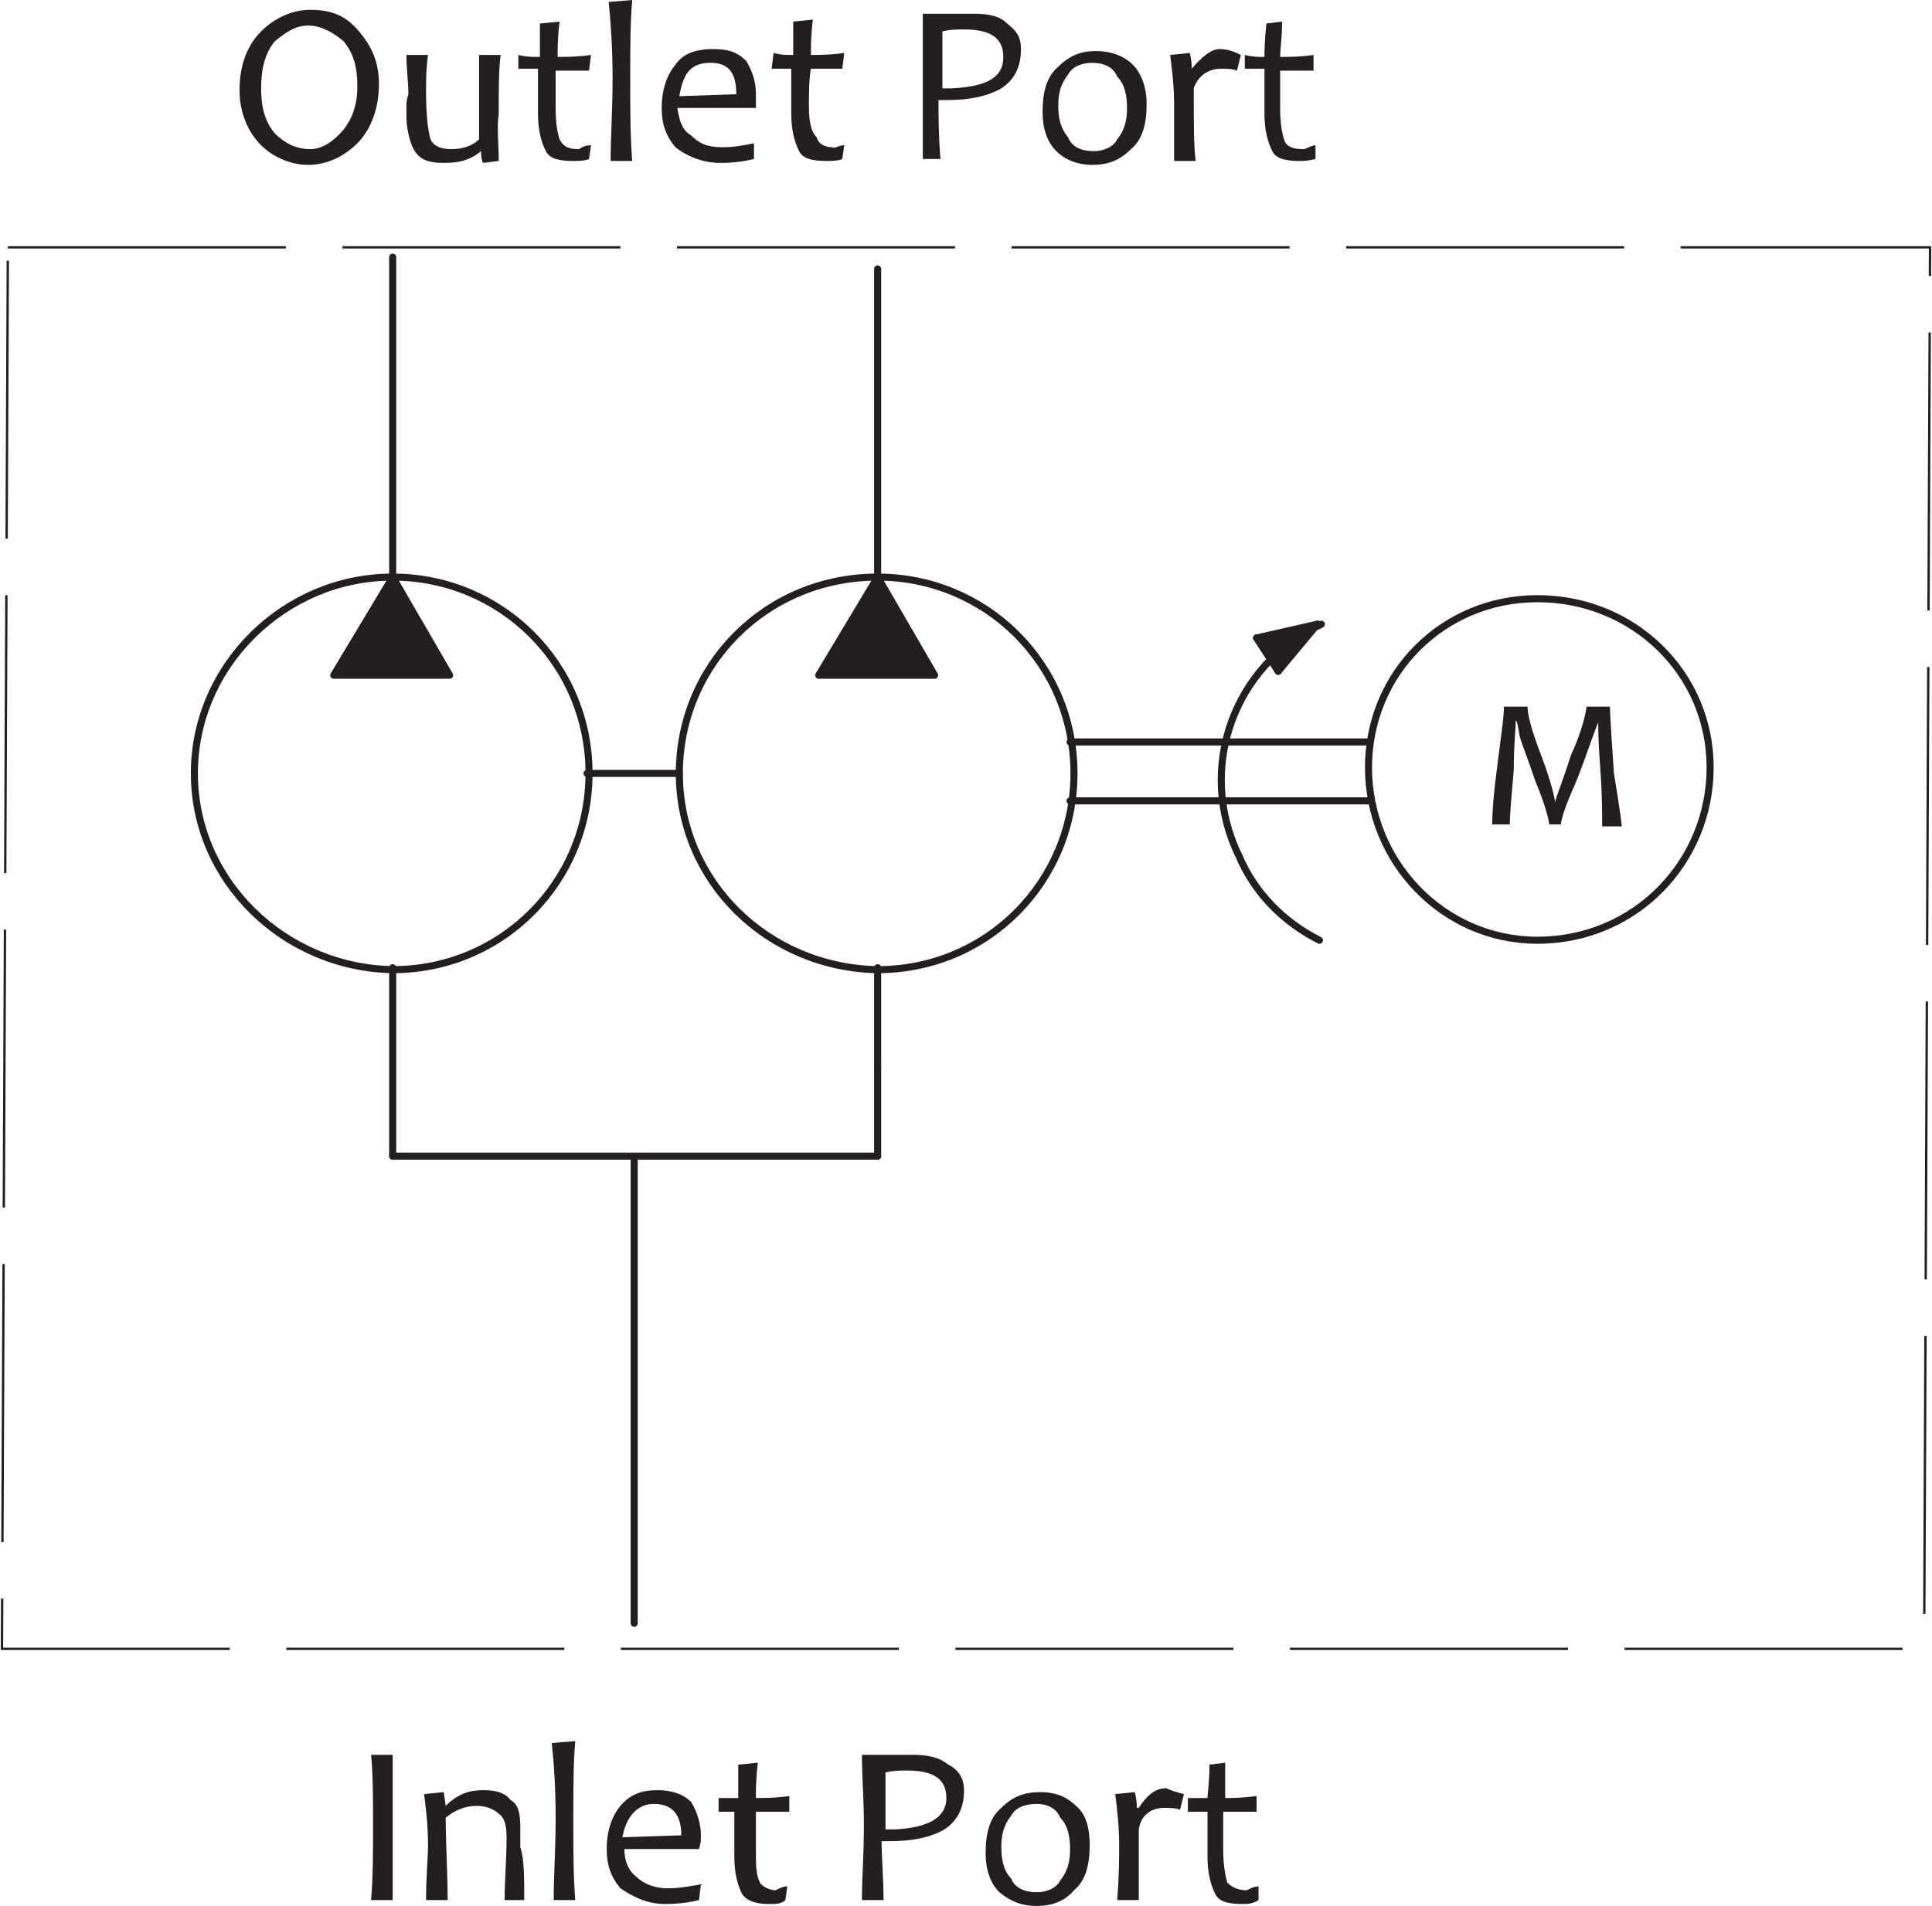 <?xml version="1.0" encoding="utf-8"?>
<!-- Generator: Adobe Illustrator 26.2.1, SVG Export Plug-In . SVG Version: 6.00 Build 0)  -->
<svg version="1.1" id="Layer_1" xmlns="http://www.w3.org/2000/svg" xmlns:xlink="http://www.w3.org/1999/xlink" x="0px" y="0px"
	 viewBox="0 0 98.4 97.1" style="enable-background:new 0 0 98.4 97.1;" xml:space="preserve">
<style type="text/css">
	.st0{fill:#231F1F;}
	.st1{fill:none;stroke:#231F1F;stroke-width:0.36;stroke-linecap:round;stroke-linejoin:round;stroke-miterlimit:10;}
	.st2{fill:none;stroke:#231F1F;stroke-width:0.12;stroke-miterlimit:10;stroke-dasharray:14.16,2.88;}
</style>
<path class="st0" d="M19.3,4.3c0,1.2-0.4,2.3-1.1,3c-0.7,0.7-1.6,1.1-2.5,1.1s-1.8-0.4-2.4-1c-0.7-0.7-1.1-1.7-1.1-2.8
	c0-1.3,0.4-2.3,1.1-3s1.6-1.1,2.5-1.1s1.7,0.2,2.4,1C18.9,2.3,19.3,3.1,19.3,4.3z M18.2,4.4c0-1-0.2-1.7-0.7-2.3
	c-0.6-0.5-1.2-0.8-1.8-0.8c-0.7,0-1.2,0.4-1.7,0.8c-0.5,0.6-0.7,1.4-0.7,2.4c0,1,0.2,1.7,0.7,2.3c0.5,0.5,1.1,0.8,1.8,0.8
	c0.6,0,1.2-0.4,1.7-1C17.9,6.1,18.2,5.4,18.2,4.4z"/>
<path class="st0" d="M25.4,8.2l-0.8,0.1c-0.1-0.2-0.1-0.5-0.1-0.6c-0.6,0.5-1.2,0.6-1.9,0.6c-0.6,0-1.1-0.1-1.4-0.5
	c-0.2-0.2-0.5-1-0.5-1.9c0-0.1,0-0.2,0-0.6c0-0.2,0.1-0.5,0.1-0.5c0-0.6-0.1-1.3-0.1-2h1.1c-0.1,0.7-0.1,1.3-0.1,1.8
	c0,1.3,0.1,2,0.2,2.4c0.1,0.4,0.5,0.6,1.1,0.6s1.1-0.2,1.4-0.5c0-2.2,0-3.6,0-4.3h1.1c-0.1,0.7-0.1,1.7-0.1,3
	C25.3,6.5,25.4,7.3,25.4,8.2z"/>
<path class="st0" d="M30.1,7.4l-0.1,0.7c-0.2,0.1-0.6,0.1-0.8,0.1c-0.7,0-1.2-0.1-1.4-0.5c-0.2-0.4-0.4-1-0.4-1.9c0-0.6,0-1.3,0-2.3
	c-0.2,0-0.5,0-1,0V2.8c0.4,0.1,0.7,0.1,1.1,0.1c0-0.2,0-0.8,0-1.7l1-0.1c-0.1,0.8-0.1,1.4-0.1,1.8c0.4,0,1,0,1.7-0.1l-0.1,0.8
	c-0.6,0-1.2,0-1.7,0c0,0.6,0,1.2,0,1.9c0,0.8,0.1,1.3,0.2,1.6c0.2,0.4,0.5,0.5,1,0.5C29.5,7.6,29.7,7.4,30.1,7.4z"/>
<path class="st0" d="M32.2,8.2h-1.1c0-1.2,0.1-2.6,0.1-4.2S31.1,1.1,31,0.1L32.2,0c-0.1,1.1-0.1,2.4-0.1,4S32.1,7,32.2,8.2z"/>
<path class="st0" d="M38.5,4.8c0,0.1,0,0.4,0,0.7h-4c0.1,0.6,0.2,1.1,0.7,1.4c0.4,0.4,0.8,0.6,1.6,0.6c0.6,0,1.1-0.1,1.6-0.2v0.8
	c-0.4,0.1-1,0.2-1.7,0.2c-1,0-1.8-0.4-2.3-0.8c-0.5-0.6-0.7-1.2-0.7-2c0-0.8,0.2-1.6,0.7-2.2c0.4-0.6,1.1-0.8,1.9-0.8
	c0.7,0,1.2,0.1,1.7,0.6C38.3,3.6,38.5,4.1,38.5,4.8z M37.5,4.8c0-1.1-0.4-1.6-1.3-1.6c-1,0-1.4,0.5-1.6,1.7L37.5,4.8z"/>
<path class="st0" d="M43,7.4l-0.1,0.7c-0.2,0.1-0.6,0.1-0.8,0.1c-0.7,0-1.2-0.1-1.4-0.5c-0.2-0.4-0.4-1-0.4-1.9c0-0.6,0-1.3,0-2.3
	c-0.2,0-0.5,0-1,0l0.1-0.8c0.4,0.1,0.6,0.1,1,0.1c0-0.2,0-0.8,0-1.7l1-0.1c-0.1,0.8-0.1,1.4-0.1,1.8c0.4,0,1,0,1.7-0.1l-0.1,0.8
	c-0.6,0-1.2,0-1.6,0c-0.1,0.6-0.1,1.2-0.1,1.9c0,0.8,0.1,1.3,0.4,1.6c0.1,0.4,0.5,0.5,0.8,0.5C42.5,7.6,42.7,7.4,43,7.4z"/>
<path class="st0" d="M52,2.5c0,1-0.4,1.6-1,2c-0.7,0.4-1.6,0.6-2.8,0.6c-0.1,0-0.2,0-0.4,0c0,0.8,0,1.8,0.1,3H47c0-1.1,0-2.4,0-3.8
	c0-1.3,0-2.5,0-3.6h0.8c0,0,0.2,0,0.7,0c0.4,0,0.7,0,1.1,0c0.7,0,1.3,0.1,1.7,0.5C51.8,1.6,52,1.9,52,2.5z M51.1,2.9
	c0-1-0.7-1.4-2-1.4c-0.4,0-0.7,0-1.1,0.1c0,0.6,0,1.6,0,2.9c0.1,0,0.4,0,0.5,0C50.2,4.4,51.1,4,51.1,2.9z"/>
<path class="st0" d="M58.4,5.3c0,1-0.2,1.8-0.8,2.3c-0.6,0.6-1.2,0.8-2,0.8c-0.6,0-1.3-0.2-1.8-0.7c-0.5-0.5-0.7-1.2-0.7-2
	c0-1,0.2-1.8,0.8-2.3c0.6-0.6,1.2-0.8,1.9-0.8s1.4,0.2,1.9,0.7C58.1,3.7,58.4,4.4,58.4,5.3z M57.4,5.5c0-0.6-0.1-1.2-0.5-1.6
	c-0.2-0.5-0.7-0.7-1.3-0.7c-0.5,0-1,0.2-1.2,0.6c-0.4,0.5-0.5,1-0.5,1.6c0,0.6,0.1,1.1,0.5,1.6c0.2,0.5,0.7,0.7,1.3,0.7
	c0.5,0,1-0.2,1.2-0.6C57.3,6.6,57.4,6.1,57.4,5.5z"/>
<path class="st0" d="M63.2,2.8l-0.2,0.8c-0.2-0.1-0.6-0.1-0.8-0.1c-0.7,0-1.2,0.4-1.4,1c0,1.8,0,3,0.1,3.7h-1.1
	C59.8,7,59.8,6,59.8,5.4c0-1-0.1-1.8-0.2-2.6l1-0.1c0.1,0.4,0.1,0.7,0.1,0.8c0.5-0.6,1-1,1.4-1C62.5,2.5,62.8,2.6,63.2,2.8z"/>
<path class="st0" d="M67,7.4v0.7c-0.4,0.1-0.6,0.1-0.8,0.1c-0.7,0-1.2-0.1-1.4-0.5c-0.2-0.4-0.4-1-0.4-1.9c0-0.6,0-1.3,0-2.3
	c-0.2,0-0.6,0-1,0V2.8c0.4,0.1,0.7,0.1,1,0.1c0-0.2,0-0.8,0.1-1.7l0.8-0.1c0,0.8-0.1,1.4-0.1,1.8c0.5,0,1,0,1.7-0.1v0.8
	c-0.7,0-1.2,0-1.7,0c0,0.6,0,1.2,0,1.9c0,0.8,0.1,1.3,0.2,1.6c0.1,0.4,0.5,0.5,1,0.5C66.5,7.6,66.8,7.4,67,7.4z"/>
<path class="st0" d="M20,96.8h-1.1C19,95.6,19,94.3,19,93c0-1.4,0-2.6-0.1-3.6H20c0,1.1,0,2.3,0,3.6C20,94.3,20,95.6,20,96.8z"/>
<path class="st0" d="M26.7,96.8h-1c0-1,0.1-2,0.1-3.2c0-0.6-0.1-1-0.4-1.2c-0.2-0.2-0.6-0.4-1.1-0.4c-0.6,0-1.1,0.2-1.6,0.6
	c0,1.3,0.1,2.8,0.1,4.2h-1.1c0-1.2,0.1-2.2,0.1-2.8c0-1-0.1-1.8-0.2-2.6l1-0.1l0.1,0.7c0.6-0.6,1.2-0.8,1.9-0.8
	c0.6,0,1.1,0.1,1.4,0.5c0.4,0.2,0.5,0.7,0.5,1.4c0,0.1,0,0.2,0,0.5s0,0.4,0,0.5C26.7,94.7,26.7,95.6,26.7,96.8z"/>
<path class="st0" d="M29.3,96.8h-1.1c0-1.2,0.1-2.6,0.1-4.2s-0.1-2.9-0.2-3.8l1.2-0.1c-0.1,1.1-0.1,2.4-0.1,4S29.2,95.6,29.3,96.8z"
	/>
<path class="st0" d="M35.7,93.5c0,0.2,0,0.4-0.1,0.7h-3.8c0,0.6,0.2,1.1,0.6,1.4c0.4,0.4,1,0.6,1.6,0.6s1.1-0.1,1.7-0.2l-0.1,0.8
	c-0.4,0.1-1,0.2-1.7,0.2c-1,0-1.7-0.4-2.3-0.8c-0.5-0.6-0.7-1.2-0.7-2c0-0.8,0.2-1.6,0.7-2.2c0.5-0.6,1.1-0.8,1.9-0.8
	c0.7,0,1.3,0.2,1.7,0.6C35.5,92.3,35.7,92.9,35.7,93.5z M34.7,93.5c0-1.1-0.5-1.6-1.4-1.6c-0.8,0-1.4,0.6-1.6,1.7L34.7,93.5z"/>
<path class="st0" d="M40.1,96.1L40,96.8C39.8,97,39.5,97,39.2,97c-0.6,0-1.1-0.1-1.4-0.5c-0.2-0.4-0.4-1-0.4-1.9c0-0.6,0-1.3,0-2.3
	c-0.1,0-0.5,0-0.8,0v-0.7c0.4,0,0.7,0,1,0c0-0.2,0-0.8,0-1.7l1-0.1c-0.1,0.8-0.1,1.4-0.1,1.8c0.4,0,1,0,1.7-0.1v0.8
	c-0.7,0-1.3,0-1.7,0c0,0.6,0,1.2,0,1.9c0,0.8,0,1.3,0.2,1.7c0.1,0.2,0.5,0.4,0.8,0.4C39.7,96.2,39.9,96.1,40.1,96.1z"/>
<path class="st0" d="M49.1,91.2c0,1-0.4,1.6-1,2c-0.7,0.4-1.6,0.6-2.8,0.6c-0.1,0-0.2,0-0.4,0c0,0.8,0.1,1.9,0.1,3h-1.1
	c0-1.1,0.1-2.4,0.1-3.8c0-1.3-0.1-2.5-0.1-3.6h0.8c0.1,0,0.4,0,0.7,0c0.5,0,0.8,0,1.1,0c0.7,0,1.3,0.1,1.8,0.5
	C48.9,90.2,49.1,90.7,49.1,91.2z M48.2,91.6c0-1-0.7-1.4-2-1.4c-0.4,0-0.7,0-1.1,0.1c0,0.6,0,1.6,0,2.9c0.1,0,0.4,0,0.5,0
	C47.3,93.1,48.2,92.6,48.2,91.6z"/>
<path class="st0" d="M55.5,94c0,1-0.2,1.8-0.8,2.3c-0.5,0.6-1.2,0.8-1.9,0.8s-1.3-0.2-1.9-0.7c-0.5-0.5-0.7-1.2-0.7-2
	c0-1,0.2-1.8,0.8-2.3c0.6-0.6,1.2-0.8,2-0.8c0.7,0,1.3,0.2,1.8,0.7C55.3,92.4,55.5,93.1,55.5,94z M54.5,94.2c0-0.6-0.1-1.2-0.5-1.6
	c-0.2-0.5-0.7-0.7-1.2-0.7c-0.6,0-1.1,0.2-1.3,0.6c-0.4,0.5-0.5,1-0.5,1.6c0,0.6,0.1,1.2,0.5,1.6c0.2,0.5,0.7,0.7,1.3,0.7
	c0.5,0,1-0.2,1.2-0.6C54.4,95.3,54.5,94.8,54.5,94.2z"/>
<path class="st0" d="M60.3,91.4l-0.2,0.8c-0.2-0.1-0.6-0.1-0.8-0.1c-0.7,0-1.2,0.4-1.3,1.1c0,1.7,0,3,0,3.6h-1.1
	c0.1-1.2,0.1-2.2,0.1-2.8c0-1-0.1-1.8-0.2-2.6l1-0.1c0.1,0.4,0.1,0.7,0.1,0.8h0.1c0.4-0.6,0.8-1,1.4-1
	C59.6,91.2,59.9,91.3,60.3,91.4z"/>
<path class="st0" d="M64.1,96.1v0.7C63.8,97,63.5,97,63.3,97c-0.7,0-1.2-0.1-1.4-0.5c-0.2-0.4-0.4-1-0.4-1.9c0-0.6,0-1.3,0-2.3
	c-0.2,0-0.6,0-1,0v-0.7c0.4,0,0.7,0,1,0c0-0.2,0.1-0.8,0.1-1.7l0.8-0.1c0,0.8,0,1.4,0,1.8c0.4,0,0.8,0,1.6-0.1v0.8
	c-0.7,0-1.2,0-1.7,0c0,0.6,0,1.2,0,1.9c0,0.8,0.1,1.3,0.2,1.7c0.2,0.2,0.5,0.4,1,0.4C63.7,96.2,63.9,96.1,64.1,96.1z"/>
<path class="st1" d="M67.3,31.8c-4.4,2-6.4,7.3-4.2,11.8c0.8,1.9,2.3,3.4,4.1,4.3"/>
<line class="st1" x1="64" y1="32.5" x2="65.1" y2="34.2"/>
<polygon class="st0" points="64,32.5 67.1,31.8 65.1,34.2 "/>
<line class="st1" x1="67.1" y1="31.8" x2="65.1" y2="34.2"/>
<line class="st1" x1="67.1" y1="31.8" x2="64" y2="32.5"/>
<path class="st0" d="M82.6,42.1h-1c0-0.7,0-1.7-0.1-3c-0.1-1.3-0.1-2-0.1-2.3c-0.4,1-0.7,2-1.2,3.2c-0.5,1.1-0.7,1.8-0.7,2h-0.6
	c0-0.2-0.2-1-0.7-2.2c-0.4-1.2-0.7-1.9-0.8-2.3c-0.1-0.5-0.1-0.7-0.2-0.8c0,0.4-0.1,1.2-0.1,2.5c-0.1,1.2-0.2,2.2-0.2,2.8H76
	c0-0.1,0-1,0.2-2.5c0.2-1.7,0.4-2.9,0.4-3.5h1.2c0,0.4,0.2,1.2,0.7,2.5c0.5,1.3,0.7,2.2,0.7,2.4c0-0.2,0.4-1.1,0.8-2.4
	c0.6-1.3,0.8-2.3,0.8-2.5h1.2c0,0.6,0.1,1.8,0.2,3.4C82.5,41.2,82.6,42,82.6,42.1z"/>
<path class="st1" d="M69.7,39.1c0-4.8,3.8-8.6,8.6-8.6c4.9,0,8.8,3.8,8.8,8.6c0,4.8-3.8,8.8-8.8,8.8C73.5,47.9,69.7,43.9,69.7,39.1z
	"/>
<line class="st1" x1="44.7" y1="49.3" x2="44.7" y2="54.4"/>
<line class="st1" x1="44.7" y1="58.9" x2="44.7" y2="54.4"/>
<path class="st1" d="M34.6,39.4c0-5.5,4.4-10,10.1-10c5.5,0,10,4.4,10,10c0,5.5-4.4,10-10,10C39.1,49.3,34.6,44.9,34.6,39.4z"/>
<polygon class="st1" points="44.7,29.4 41.7,34.4 47.6,34.4 "/>
<polygon class="st0" points="47.6,34.4 44.7,29.4 41.7,34.4 "/>
<line class="st1" x1="54.5" y1="40.8" x2="69.7" y2="40.8"/>
<line class="st1" x1="54.5" y1="37.8" x2="69.7" y2="37.8"/>
<line class="st1" x1="44.7" y1="13.7" x2="44.7" y2="29.4"/>
<polygon class="st0" points="22.9,34.4 20,29.4 17,34.4 "/>
<polygon class="st1" points="20,29.4 17,34.4 22.9,34.4 "/>
<path class="st1" d="M9.9,39.4c0-5.5,4.6-10,10.1-10c5.5,0,10,4.4,10,10c0,5.5-4.4,10-10,10C14.5,49.3,9.9,44.9,9.9,39.4z"/>
<line class="st1" x1="29.9" y1="39.4" x2="34.6" y2="39.4"/>
<line class="st1" x1="20" y1="49.3" x2="20" y2="58.9"/>
<line class="st1" x1="20" y1="58.9" x2="44.7" y2="58.9"/>
<line class="st1" x1="32.3" y1="58.9" x2="32.3" y2="82.7"/>
<line class="st1" x1="20" y1="29.4" x2="20" y2="13.1"/>
<polygon class="st2" points="0.4,12.6 98.3,12.6 98,84 0.1,84 "/>
</svg>
